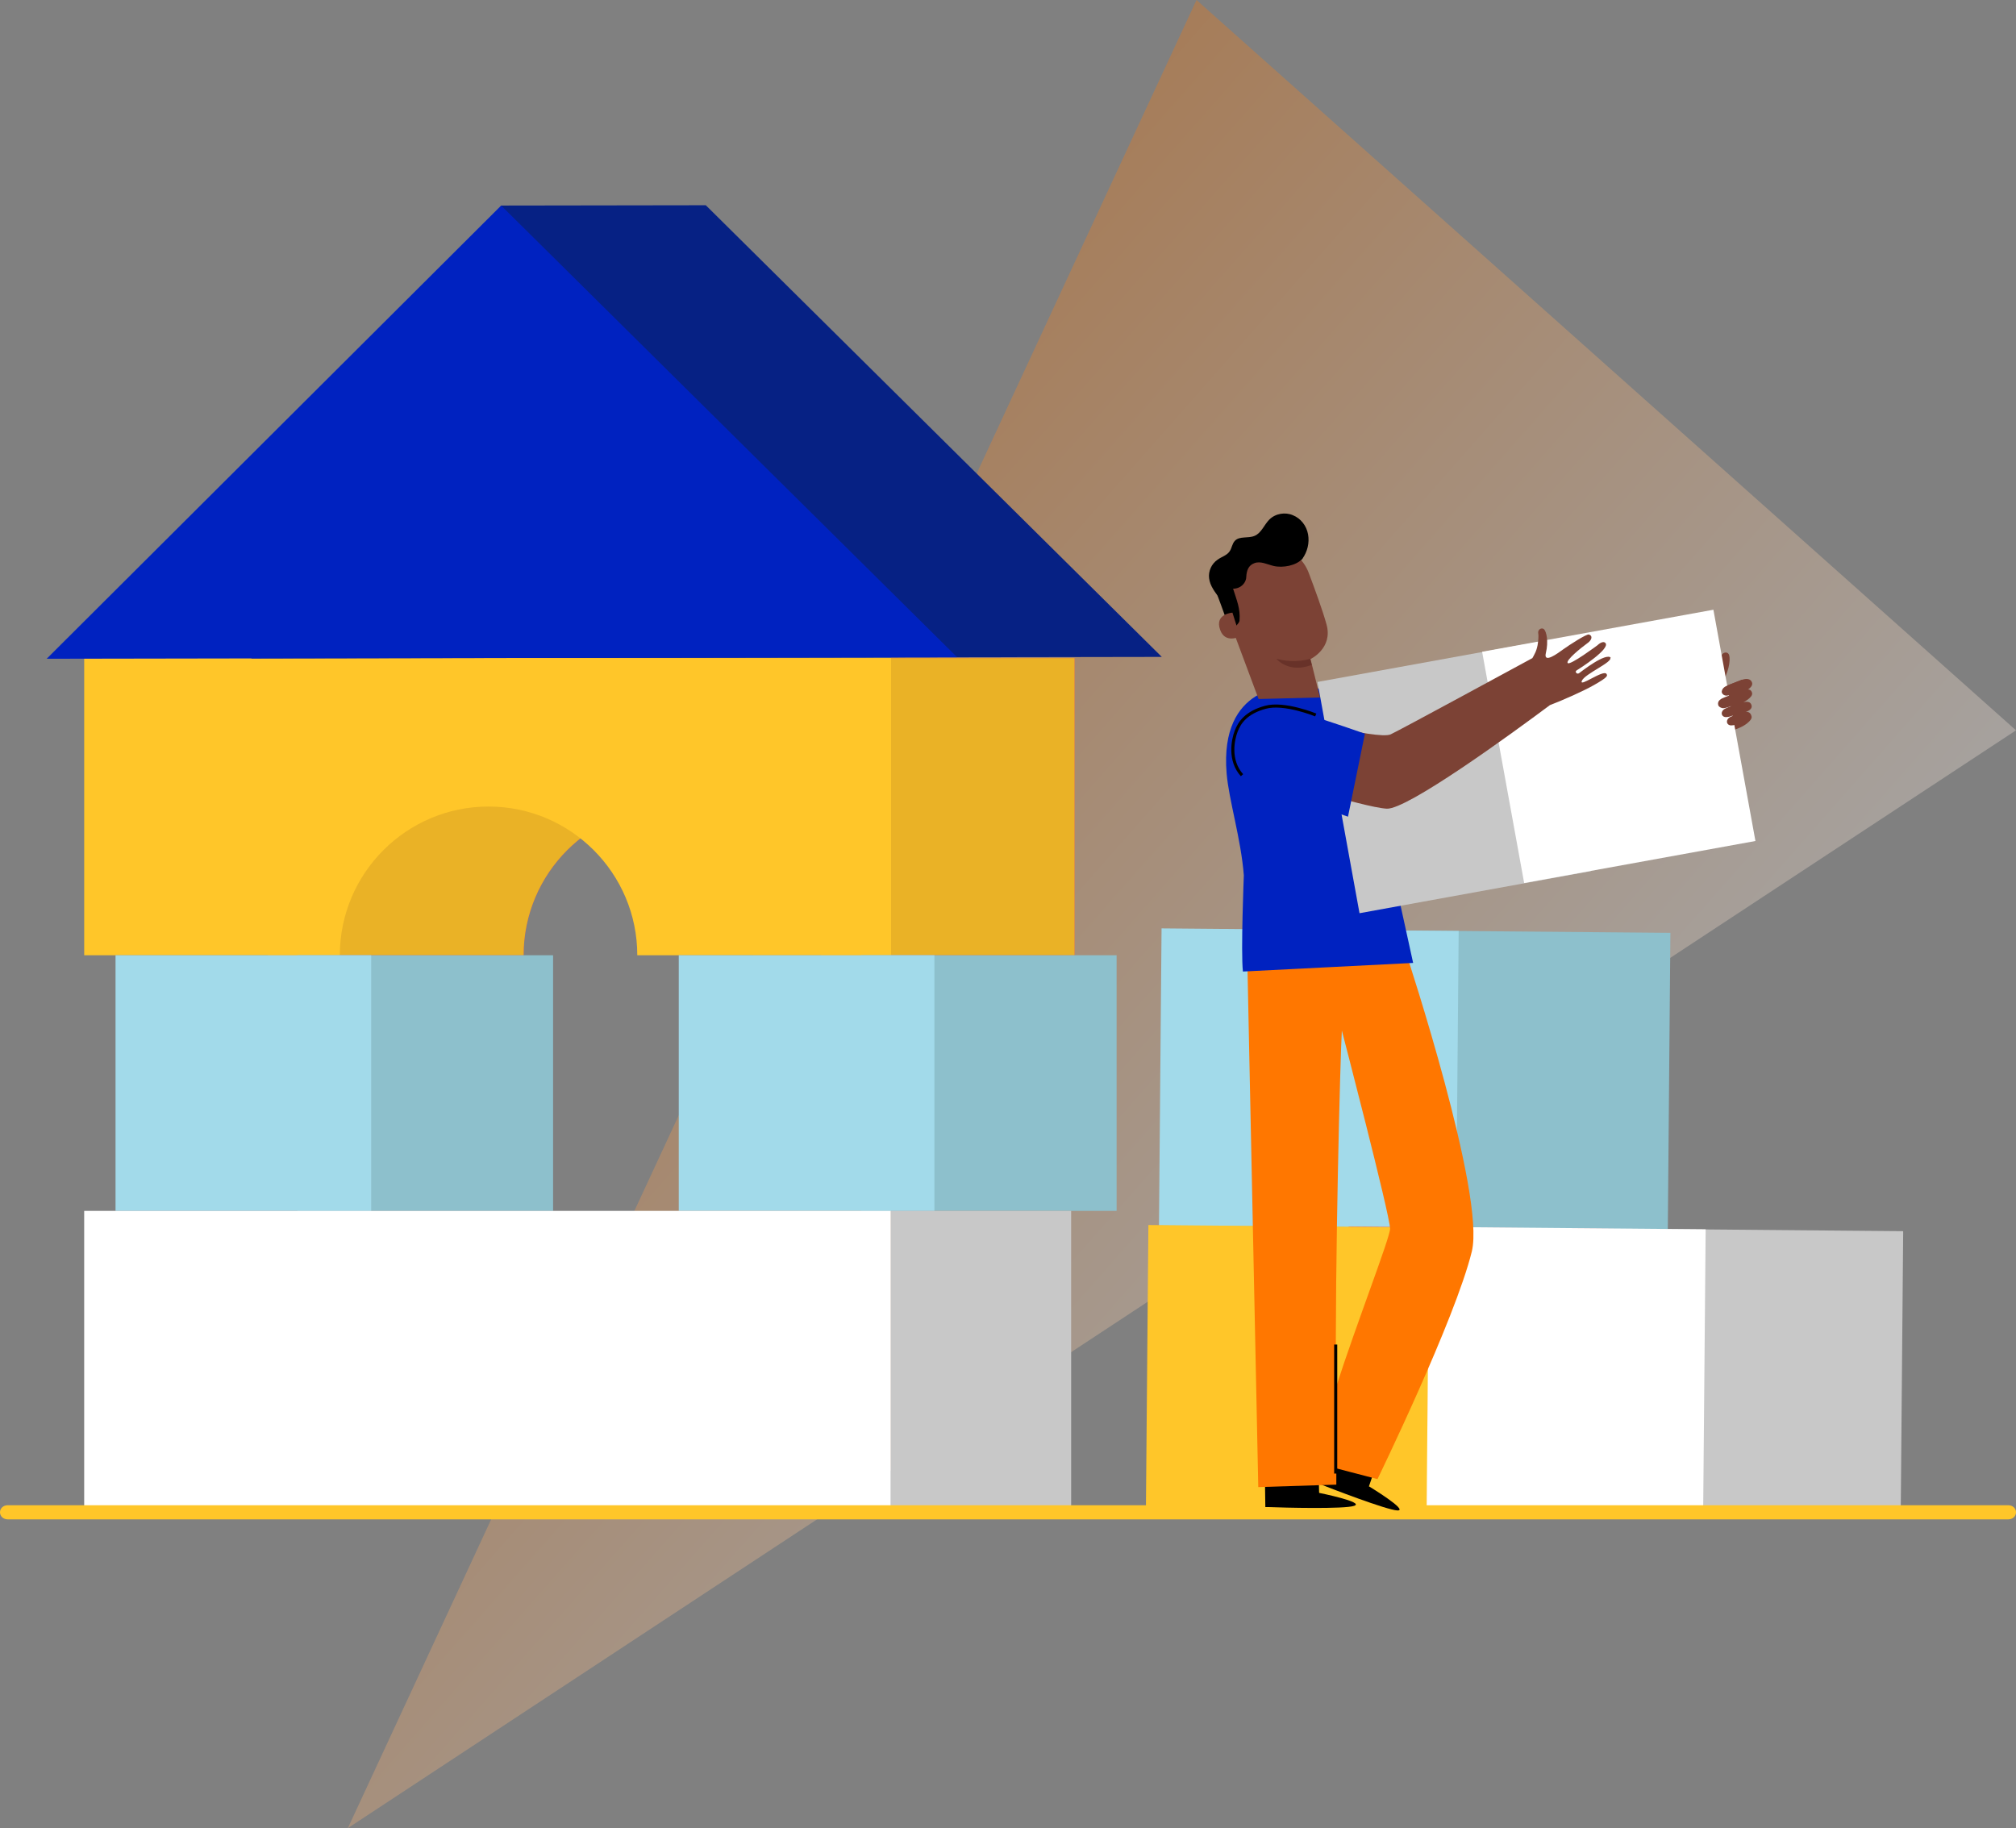<?xml version="1.0" encoding="UTF-8"?>
<svg xmlns="http://www.w3.org/2000/svg" xmlns:xlink="http://www.w3.org/1999/xlink" id="Laag_1" data-name="Laag 1" version="1.1" viewBox="0 0 656.1 595">
  <rect x="0" y="0" width="656.1" height="595" fill="#808080" stroke="none"/>
  <defs>
    <style>
      .cls-1 {
        fill: #e8505b;
      }

      .cls-1, .cls-2, .cls-3, .cls-4, .cls-5, .cls-6, .cls-7, .cls-8, .cls-9, .cls-10, .cls-11, .cls-12, .cls-13, .cls-14, .cls-15 {
        stroke-width: 0px;
      }

      .cls-2 {
        fill: #ffc629;
      }

      .cls-3 {
        fill: #263238;
      }

      .cls-4 {
        fill: url(#Naamloos_verloop_74);
        opacity: .3;
      }

      .cls-5 {
        fill: #0022c0;
      }

      .cls-6 {
        fill: #f70;
      }

      .cls-7 {
        fill: #000;
      }

      .cls-8 {
        fill: #683229;
      }

      .cls-9 {
        fill: #a2daea;
      }

      .cls-10 {
        fill: #c8c8c8;
      }

      .cls-16 {
        fill: none;
        stroke: #000;
        stroke-miterlimit: 10;
      }

      .cls-11 {
        fill: #8dc0cc;
      }

      .cls-17 {
        opacity: .4;
      }

      .cls-12 {
        fill: #7c4235;
      }

      .cls-13 {
        fill: #062184;
      }

      .cls-14 {
        fill: #fff;
      }

      .cls-15 {
        fill: #eab226;
      }
    </style>
    <linearGradient id="Naamloos_verloop_74" data-name="Naamloos verloop 74" x1="-9005.7" y1="4310.5" x2="-8648.5" y2="4310.5" gradientTransform="translate(4084.5 9425.5) rotate(41.4) scale(1 -1)" gradientUnits="userSpaceOnUse">
      <stop offset="0" stop-color="#f70"></stop>
      <stop offset="1" stop-color="#fff1e5"></stop>
    </linearGradient>
  </defs>
  <polygon class="cls-4" points="656.1 237.7 113.2 595 389.4 0 656.1 237.7"></polygon>
  <rect class="cls-11" x="446.4" y="303.1" width="96.7" height="96.7" transform="translate(139.1 843.2) rotate(-89.5)"></rect>
  <rect class="cls-9" x="377.5" y="302.5" width="96.7" height="96.7" transform="translate(71.4 773.7) rotate(-89.5)"></rect>
  <polygon class="cls-1" points="529.6 490.7 438.1 490.7 438.9 399.2 530.3 400 529.6 490.7"></polygon>
  <g class="cls-17">
    <path class="cls-14" d="M530.2,410.9s-14.7,10-32.8,22.2c-18.2,12.2-32.9,22.1-33,22.1s14.7-10,32.8-22.2c18.2-12.2,32.9-22.1,33-22.1h0Z"></path>
  </g>
  <g class="cls-17">
    <path class="cls-14" d="M529.4,432s-14.7,10-32.8,22.2c-18.2,12.2-32.9,22.1-33,22.1s14.7-10,32.8-22.2c18.2-12.2,32.9-22.1,33-22.1h0Z"></path>
  </g>
  <g class="cls-17">
    <path class="cls-14" d="M529.9,452.4s-12.7,8.7-28.5,19.3c-15.8,10.6-28.6,19.2-28.6,19.1s12.7-8.7,28.5-19.3,28.5-19.2,28.6-19.1h0Z"></path>
  </g>
  <g class="cls-17">
    <path class="cls-14" d="M510.9,399.8s-10.4,7.2-23.4,15.9c-12.9,8.7-23.5,15.7-23.5,15.7,0,0,10.4-7.1,23.4-15.9,12.9-8.7,23.5-15.7,23.5-15.7Z"></path>
  </g>
  <g class="cls-17">
    <path class="cls-14" d="M529.5,474.2s-5.3,3.9-11.9,8.6c-6.6,4.7-12,8.5-12.1,8.4s5.3-3.9,11.9-8.6c6.6-4.7,12-8.5,12.1-8.4Z"></path>
  </g>
  <rect class="cls-2" x="373.3" y="399.1" width="91.5" height="91.5" transform="translate(-29.4 860) rotate(-89.5)"></rect>
  <rect class="cls-10" x="528.6" y="400.6" width="90.6" height="90" transform="translate(123.4 1015.6) rotate(-89.5)"></rect>
  <polygon class="cls-14" points="554.3 490.8 464.3 490.6 465.1 399.3 555.1 400.1 554.3 490.8"></polygon>
  <path class="cls-1" d="M87.2,214.2v96.7h83.2c0-26.7,21.7-48.4,48.4-48.4s48.4,21.7,48.4,48.4h82.5v-96.7H87.2Z"></path>
  <path class="cls-15" d="M87.2,214.2v96.7h83.2c0-26.7,21.7-48.4,48.4-48.4s48.4,21.7,48.4,48.4h82.5v-96.7H87.2Z"></path>
  <path class="cls-2" d="M27.4,214.2v96.7h83.2c0-26.7,21.7-48.4,48.4-48.4s48.4,21.7,48.4,48.4h82.6v-96.7H27.4Z"></path>
  <rect class="cls-11" x="280.2" y="310.9" width="83.2" height="83.2"></rect>
  <rect class="cls-9" x="220.9" y="310.9" width="83.2" height="83.2"></rect>
  <rect class="cls-11" x="96.8" y="310.9" width="83.2" height="83.2"></rect>
  <rect class="cls-9" x="37.6" y="310.9" width="83.2" height="83.2"></rect>
  <rect class="cls-10" x="289.9" y="394.1" width="58.7" height="96.7"></rect>
  <rect class="cls-14" x="27.4" y="394.1" width="262.5" height="96.7"></rect>
  <polygon class="cls-13" points="81.8 214.3 378.1 213.8 229.7 66.8 163.1 66.9 81.8 214.3"></polygon>
  <polygon class="cls-5" points="15.2 214.4 311.5 213.9 163.1 66.9 15.2 214.4"></polygon>
  <path class="cls-2" d="M653.6,494.5H2.5c-1.4,0-2.5-1-2.5-2.3h0c0-1.3,1.1-2.3,2.5-2.3h651.1c1.4,0,2.5,1,2.5,2.3h0c0,1.3-1.1,2.3-2.5,2.3Z"></path>
  <path class="cls-7" d="M429.3,485.8l-.2-9.3-17.5.3.2,13.7h1.1c4.8.2,24.6.7,27.8-.4,3.6-1.2-11.3-4.2-11.3-4.2h0Z"></path>
  <path class="cls-7" d="M445.5,483.8l3-8.8-16.5-5.7-4.5,12.9,1,.4c4.5,1.8,22.9,8.9,26.3,9,3.8.1-9.2-7.8-9.2-7.8h0Z"></path>
  <path class="cls-3" d="M433.3,471.1c0,0-.6,1.5-1.3,3.3-.7,1.9-1.2,3.4-1.1,3.4,0,0,.6-1.5,1.3-3.3.7-1.9,1.2-3.4,1.1-3.4Z"></path>
  <path class="cls-3" d="M432.9,482.1s0,.3,0,.5c0,.3,0,.5,0,.5,0,0,.2-.2.1-.6,0-.3-.2-.5-.2-.5h0Z"></path>
  <path class="cls-3" d="M432.2,480.2s0,.2.1.5c.1.2.2.4.3.4,0,0,0-.2-.1-.5-.1-.2-.2-.4-.3-.4Z"></path>
  <path class="cls-3" d="M430.7,478.9c0,0,.2.1.4.3.2.2.3.4.4.3,0,0,0-.3-.3-.5-.3-.2-.6-.2-.6-.1h0Z"></path>
  <path class="cls-3" d="M429.6,478.2s0,.2.1.3c.1,0,.2.2.3,0s0-.2-.1-.3c-.1,0-.2-.2-.3,0Z"></path>
  <path class="cls-6" d="M458,311l-20.6.9h0l-31.5-.9,3.6,173,25.4-.8s0-1.9,0-5.3l13.4,3.5s25.3-52,30.7-74.1c4.5-18.5-21.1-96.2-21.1-96.2h0ZM434.8,451.5c-.4-39.9,1.4-107.8,1.9-116.1,0,0,15.6,59.8,15.7,64.5,0,2.9-10.8,30.5-17.6,51.6h0Z"></path>
  <path class="cls-5" d="M404.5,316.2c-.7-6.5.3-31.3.3-31.3-.9-11.8-4.9-24.6-5.6-33.2-2.4-29,20.4-28.2,20.4-28.2l7.4-.8c7.6,5.5,15.5,9.1,16.8,17.2l16.1,73.5-55.4,2.8h0Z"></path>
  <path class="cls-3" d="M408.8,225.3c0,0,1.2.2,3.2.4,2.2.1,4.8.3,7.7.5,3,.2,5.7.4,7.7.6,2,.2,3.2.3,3.2.2s-1.2-.4-3.1-.7c-2-.3-4.7-.6-7.7-.8-3-.2-5.7-.3-7.7-.3-2,0-3.2,0-3.2.1h0Z"></path>
  <path class="cls-7" d="M423.9,181.8c1.6-2.3,2.3-5.1,1.8-7.9s-2.4-5.2-4.9-6.2c-2.5-1.1-5.7-.6-7.7,1.4-1.7,1.7-2.6,4.4-4.8,5.3-2.1.9-4.9,0-6.4,1.6-.9.9-1,2.4-1.7,3.4-.9,1.4-2.7,1.8-4,2.8-1.9,1.3-3,3.7-2.7,6,.3,2.5,1.9,4.5,3.4,6.5s2.8,4.4,2.4,6.8"></path>
  <path class="cls-12" d="M409.6,227.5l-13.8-37,.9-1.2c6-8.3,8.6-12.8,18.8-11.6h0c4.7.9,8.7,4.2,10.4,8.7,2,5.3,4.6,12.4,5.8,16.8,2.2,7.8-5.2,11.3-5.2,11.3l3.1,12.5-19.9.5h0Z"></path>
  <path class="cls-8" d="M426.4,214.4s-4.8,1.7-11,0c0,0,3.9,4.9,11.5,2l-.5-1.9h0Z"></path>
  <path class="cls-7" d="M423.9,181.8c-2,2.3-6.4,3.1-9.4,2.4-2.1-.5-4.3-1.7-6.3-.9-1.9.7-2.5,2.4-2.6,4.4,0,1.9-1.7,3.9-4.3,3.9,1.2,3.8,2.4,6.5,2.1,10.3,0,.7-.8,1.4-1.2,1.9s-1.1.9-1.8.6c-.6-.3-.9-1-1-1.6-1.1-3.8-2.8-7.7-4-11.4-.4-1.4-.2-2.8.1-4.2.4-1.6,1.6-2.9,2.9-4,2.4-2.3,4.8-4.5,7.7-6.2,2.9-1.6,6.2-2.5,9.5-1.9,3.2.7,7.3,2.5,7.8,5.7"></path>
  <path class="cls-12" d="M401.1,199.4c-.1,0-5.9.4-4,5.6,1.6,4.6,6.4,2.2,6.4,2.1s-2.4-7.7-2.4-7.7h0Z"></path>
  <path class="cls-12" d="M555.7,239.2l4.5-.5c2.6-.5,6.4-1.7,8.3-3.2,1.1-.9,1.8-1.7,1.5-2.5-.4-1.6-1.9-1.3-1.9-1.3,0,0,2.7-.7,1.8-2.5-.6-1.3-2.6-.6-2.6-.6,0,0,3.3-1.6,2.9-3.1-.3-1.2-1.3-1.1-1.3-1.1,1.7-1.2,1.5-2.1,1-2.8-.7-.9-2.2-.7-3.3-.2l-3.7,1.4c-2.3.9-3.9,2.3-1.9-1.5s2.2-7.4,1.6-8.4c-.6-1-2.3-.5-2.4.8,0,1.1-.8,2.8-1.3,4.1-.5,1.1-1.1,2-1.9,2.9-.9,1-1.7,1.8-2.5,2.4l-3.7,4.2,4.7,12h0Z"></path>
  <rect class="cls-10" x="435.1" y="214.1" width="76.5" height="76.5" transform="translate(-37.6 89.1) rotate(-10.3)"></rect>
  <rect class="cls-14" x="488.7" y="204.3" width="76.5" height="76.5" transform="translate(-35 98.5) rotate(-10.3)"></rect>
  <path class="cls-12" d="M566.9,221.2c-1.5.6-3,1.2-4.5,1.8-.5.2-1.1.5-1.5.9-.4.4-.7,1.1-.5,1.6s.8.9,1.4.9c.6,0,1.2-.2,1.8-.4,1.6-.6,3.3-1.1,4.9-1.7"></path>
  <path class="cls-12" d="M566.2,225c-1.6.6-3.2,1.3-4.8,1.9-.6.2-1.2.5-1.7.9-.5.4-.7,1.1-.5,1.7.2.6.9.9,1.5,1,.6,0,1.3-.2,1.9-.4,1.7-.6,3.5-1.2,5.2-1.8"></path>
  <path class="cls-12" d="M566.2,228.7c-1.3.5-2.7,1.1-4,1.6-.5.2-1,.4-1.4.8s-.6,1-.4,1.5.7.8,1.3.8c.5,0,1.1-.1,1.6-.3,1.5-.5,2.9-1,4.4-1.5"></path>
  <path class="cls-12" d="M567.9,231.4c-1.3.5-2.7,1.1-4,1.6-.5.2-1,.4-1.4.8-.4.4-.6,1-.4,1.5s.7.8,1.3.8c.5,0,1.1-.1,1.6-.3,1.5-.5,2.9-1,4.4-1.5"></path>
  <path class="cls-12" d="M524.3,214.1c-1.6-1.9-9.7,4.5-10.4,5-.7.5-1.5-.5-.8-.9,1-.6,11-7,9.4-8.9-.9-1-2.6.7-2.6.7,0,0-9,6.7-9.7,5.8-.7-.9,4.4-5,6.2-6.3,1.8-1.2,2-2.6.7-3-.8-.2-6.5,3.5-8.3,4.8-1.8,1.3-6.6,4.9-5.7,1.2.9-3.7.2-6.9-.6-7.7-.8-.7-2.1.1-1.9,1.3.2.9,0,2.6-.2,3.9-.2,1-.5,2-1,2.9-.2.5-.5.9-.7,1.3-6.5,3.5-42.3,23-46.1,24.8-4.2,2-36.1-6.7-36.1-6.7l-5,20s31.7,10.4,39.8,10.9c6.6.4,40.8-24.5,53.1-33.7h0c4.7-1.8,11.3-4.8,14.1-6.4,5-2.8,4.7-3.2,4.3-3.8-1.1-1.4-9,4.6-8,2.3.9-2.3,10.4-6.2,9.2-7.6h0Z"></path>
  <path class="cls-5" d="M410.3,256l28.4,9.8,5.5-27s-11.2-4-21.8-7.2c-7.7-2.3-19.4,0-20.4,8h0c-3,8.7,2.5,14.3,8.3,16.5h0Z"></path>
  <path class="cls-16" d="M428.2,232.7s-10.2-4.2-16.4-2.5-8.4,4.9-9.5,7.8c-1.1,2.9-2.4,9.5,1.9,14.3"></path>
  <line class="cls-16" x1="434.7" y1="437.6" x2="434.7" y2="479.6"></line>
</svg>
